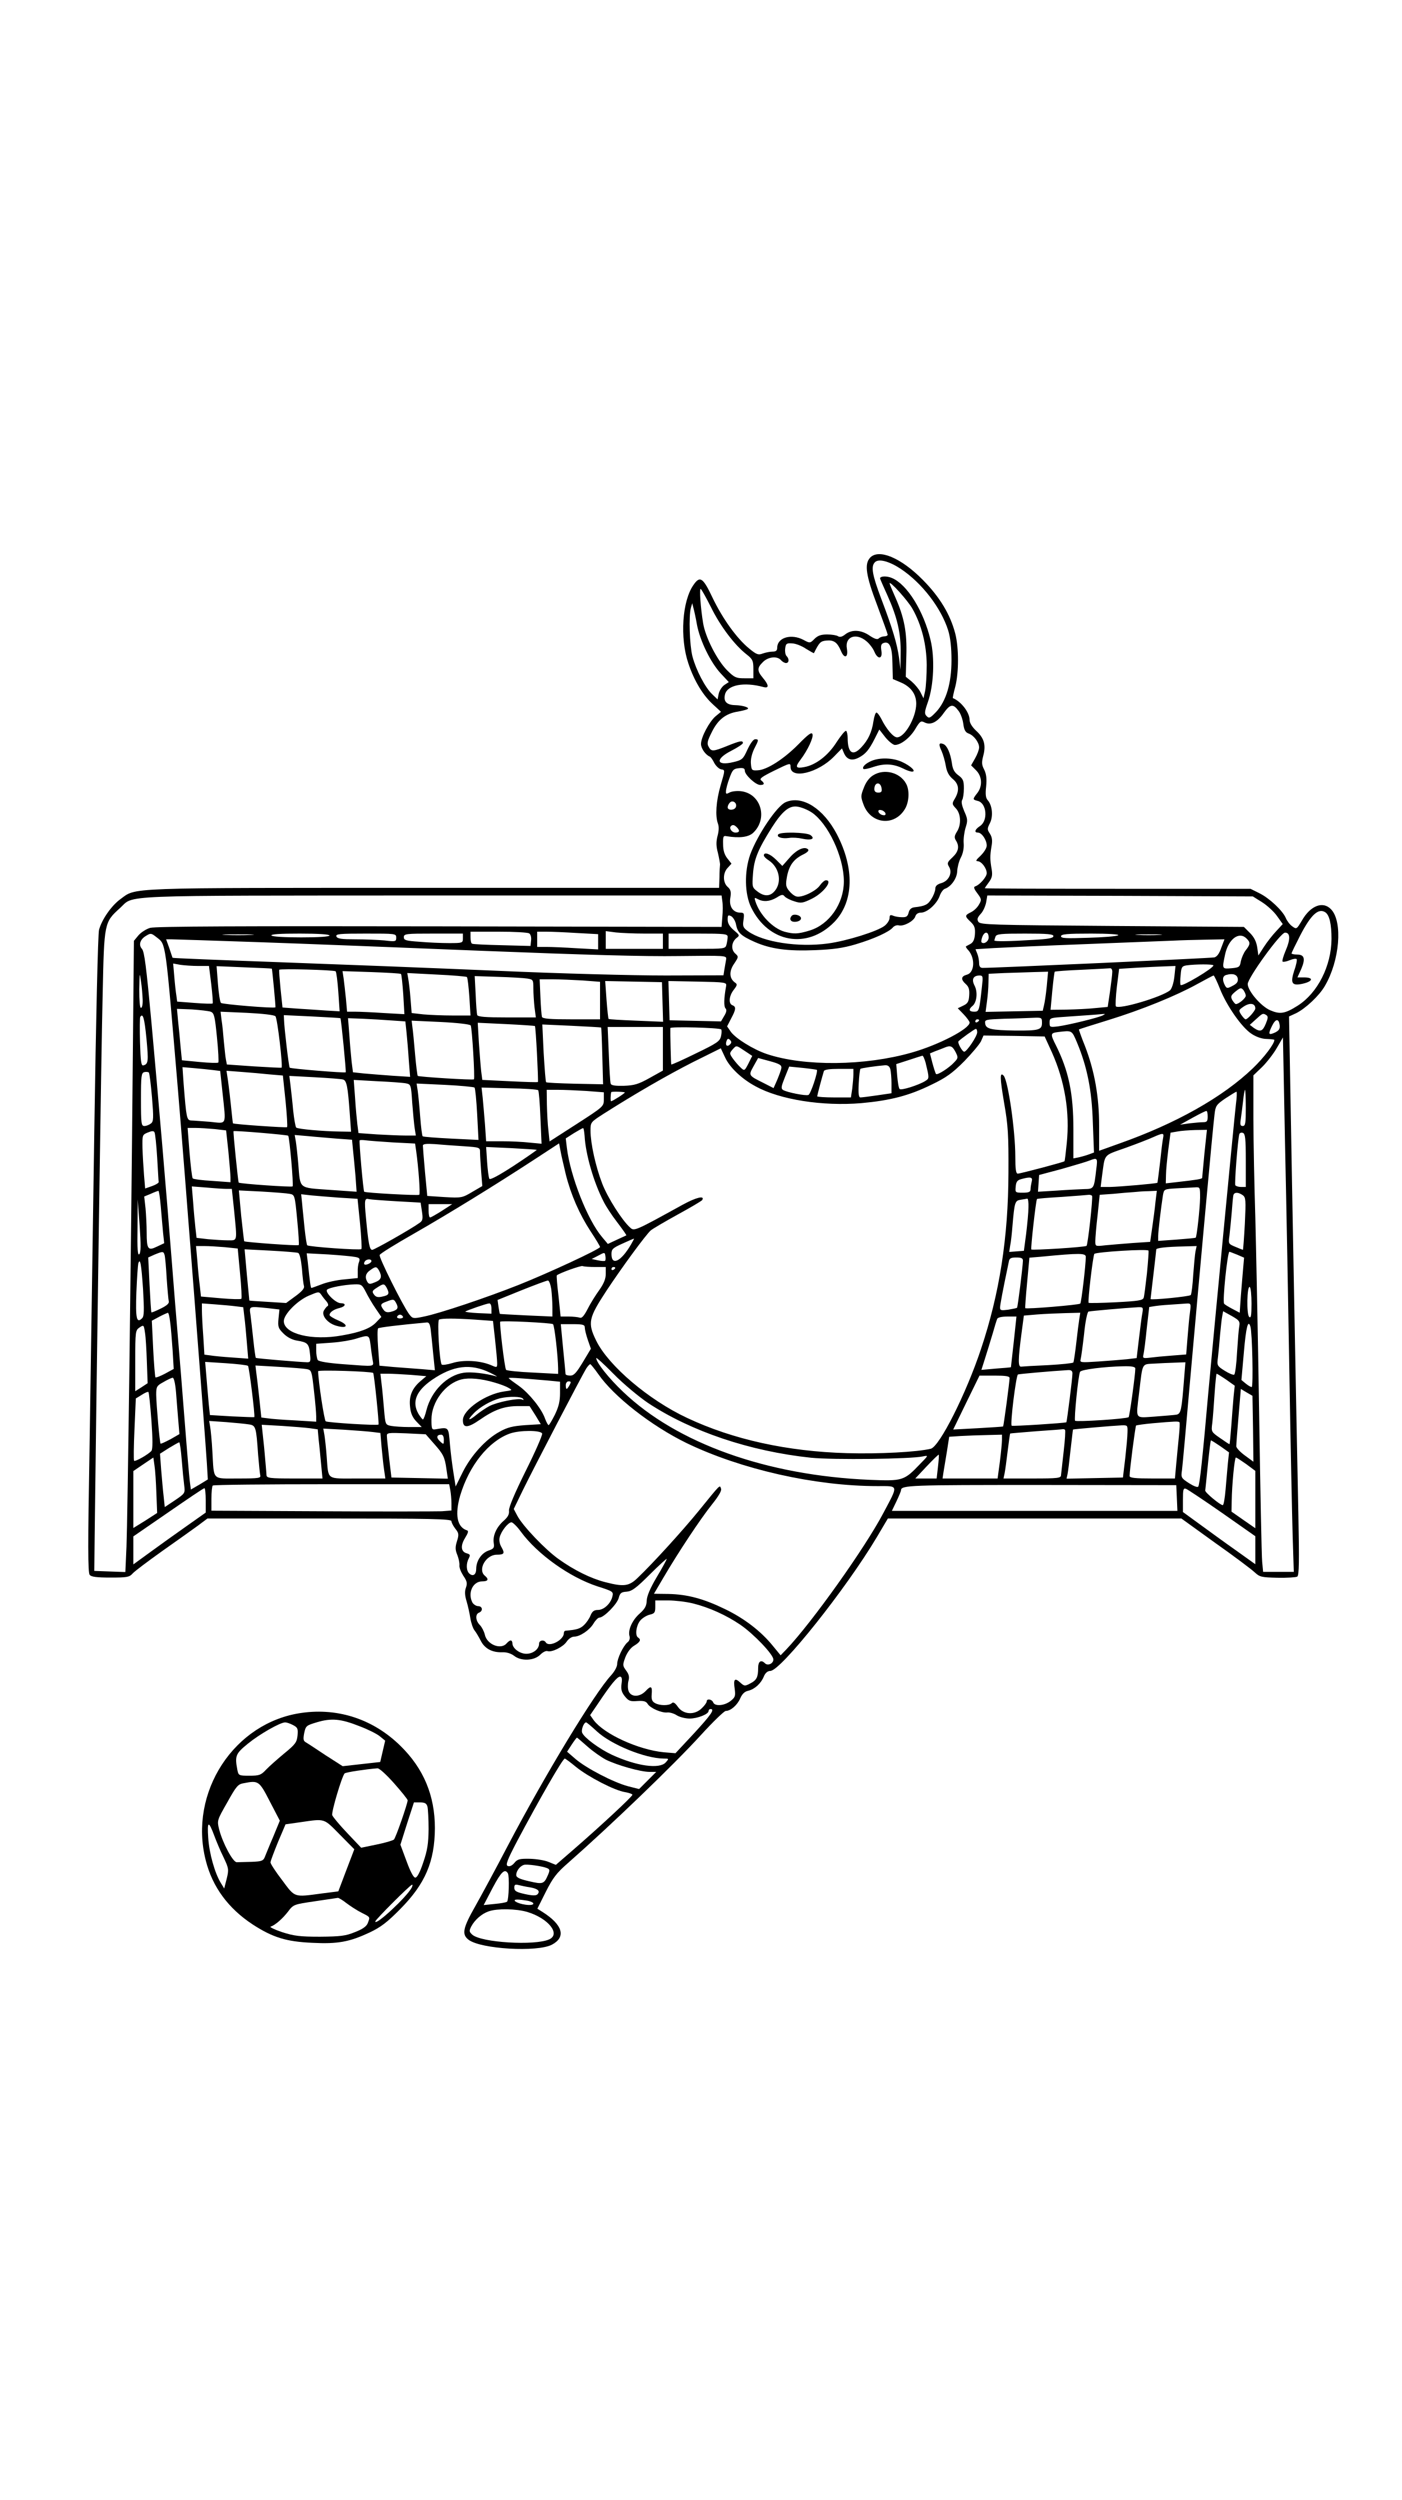 <?xml version="1.0" standalone="no"?>
<!DOCTYPE svg PUBLIC "-//W3C//DTD SVG 20010904//EN"
 "http://www.w3.org/TR/2001/REC-SVG-20010904/DTD/svg10.dtd">
<svg version="1.0" xmlns="http://www.w3.org/2000/svg"
 width="736pt" height="1312pt" viewBox="0 0 736 1312"
 preserveAspectRatio="xMidYMid meet">

<g transform="translate(0,1312) scale(0.1,-0.1)"
fill="#000000" stroke="none">
<path d="M4567 10192 c-30 -33 -21 -94 38 -249 30 -80 55 -150 55 -154 0 -5
-8 -9 -18 -9 -10 0 -23 -5 -29 -11 -7 -7 -21 -3 -48 15 -45 31 -93 33 -127 7
-16 -13 -29 -17 -39 -10 -8 5 -33 9 -57 9 -32 0 -49 -6 -66 -23 -23 -23 -24
-24 -57 -6 -65 35 -139 13 -139 -41 0 -15 -7 -20 -24 -20 -14 0 -37 -5 -52
-10 -23 -9 -32 -6 -71 26 -65 53 -139 156 -192 266 -50 106 -66 117 -99 70
-61 -84 -74 -280 -28 -415 31 -92 77 -168 132 -217 l39 -36 -28 -23 c-33 -28
-77 -110 -77 -146 0 -23 24 -57 46 -66 5 -2 16 -17 24 -34 9 -16 25 -31 36
-33 21 -3 21 -3 -3 -84 -24 -84 -29 -160 -14 -201 6 -15 5 -39 -2 -64 -8 -31
-8 -54 2 -90 6 -26 11 -54 11 -60 -1 -7 -3 -38 -3 -68 l-2 -55 -1501 0 c-1648
0 -1555 3 -1643 -60 -46 -34 -96 -105 -111 -160 -6 -20 -16 -466 -25 -1060 -8
-564 -20 -1314 -25 -1668 -9 -496 -9 -647 1 -658 8 -10 36 -14 109 -14 86 0
99 2 116 21 10 12 80 64 154 117 74 52 158 112 187 133 l52 39 641 0 c534 0
640 -2 640 -14 0 -7 9 -25 20 -39 19 -24 20 -31 9 -66 -10 -32 -9 -46 2 -73 7
-18 12 -42 11 -53 -2 -12 8 -36 20 -55 20 -29 22 -40 14 -63 -7 -19 -6 -40 3
-70 7 -23 16 -63 20 -89 4 -26 14 -55 22 -65 8 -10 23 -35 33 -55 21 -41 60
-62 113 -60 22 1 45 -6 61 -18 37 -30 106 -27 138 5 13 13 30 22 38 19 22 -8
83 22 101 50 10 15 27 26 39 26 31 0 81 34 102 69 10 17 24 31 31 31 23 0 93
71 101 103 7 26 13 31 42 33 27 2 50 19 122 91 48 48 88 84 88 81 0 -4 -23
-47 -52 -95 -35 -59 -52 -100 -53 -124 -1 -28 -9 -43 -37 -68 -39 -34 -63 -88
-53 -119 3 -12 -1 -25 -11 -32 -23 -20 -54 -85 -54 -114 0 -14 -14 -39 -31
-58 -87 -93 -347 -522 -544 -897 -62 -119 -139 -261 -170 -316 -65 -114 -72
-148 -35 -176 64 -49 360 -66 437 -26 76 40 58 104 -49 172 l-27 17 44 88 c37
73 56 99 117 152 226 199 555 515 698 672 63 69 122 126 130 126 26 0 61 31
76 66 10 23 23 36 42 40 34 8 67 38 82 75 8 19 20 29 34 29 54 0 397 430 559
702 l58 98 771 0 770 0 176 -127 c98 -69 191 -139 207 -154 28 -26 36 -28 121
-30 51 -1 98 2 104 6 10 6 11 78 6 329 -9 428 -34 1746 -42 2226 l-7 385 37
17 c49 24 122 92 151 143 78 132 95 337 33 402 -42 45 -108 21 -153 -58 -28
-47 -29 -47 -51 -31 -13 9 -28 29 -34 44 -17 39 -86 104 -139 130 l-46 23
-697 0 c-384 0 -698 1 -698 3 0 2 10 16 21 31 17 23 20 37 15 68 -9 51 -9 71
-1 120 6 32 3 49 -8 67 -15 22 -15 27 0 56 18 36 12 93 -11 119 -11 12 -14 31
-9 73 4 41 1 65 -10 88 -14 26 -14 39 -5 74 15 56 4 93 -38 131 -21 20 -34 41
-34 57 0 39 -45 97 -88 114 -1 1 4 27 13 60 19 75 19 203 0 278 -26 101 -82
193 -170 282 -115 117 -233 166 -278 116z m162 -58 c111 -74 212 -205 249
-324 11 -36 17 -89 17 -155 0 -122 -28 -215 -81 -272 -31 -32 -37 -35 -49 -22
-13 13 -12 22 6 74 31 87 37 232 14 326 -36 152 -123 292 -202 325 -27 12 -63
11 -63 -2 0 -2 18 -44 40 -92 51 -114 70 -197 68 -302 l-1 -85 -7 60 c-10 75
-35 158 -94 313 -47 125 -55 169 -33 191 19 20 74 6 136 -35z m61 -209 c48
-85 74 -188 75 -295 0 -52 -4 -113 -8 -135 l-9 -40 -15 30 c-8 17 -29 42 -46
57 l-32 26 3 109 c4 124 -11 202 -57 306 -17 38 -31 72 -31 75 0 16 95 -89
120 -133z m-1057 7 c48 -98 124 -199 188 -248 30 -24 34 -32 34 -76 l0 -48
-48 0 c-43 0 -52 4 -91 43 -52 53 -113 172 -125 247 -13 78 -20 180 -13 179 4
0 28 -44 55 -97z m-74 -92 c16 -83 71 -197 125 -255 l42 -45 -23 -15 c-13 -9
-26 -29 -30 -46 l-6 -30 -28 27 c-37 35 -85 127 -104 199 -15 60 -20 210 -8
255 l7 24 6 -24 c4 -14 13 -54 19 -90z m889 -85 c16 -13 35 -38 42 -55 18 -43
44 -40 37 4 -4 26 -2 36 11 41 32 12 46 -20 47 -107 l2 -82 40 -17 c55 -23 83
-62 83 -113 -1 -72 -60 -176 -101 -176 -19 0 -56 43 -83 98 -9 17 -20 32 -25
32 -5 0 -12 -21 -16 -47 -8 -56 -28 -98 -63 -135 -45 -49 -72 -31 -72 49 0 17
-4 34 -8 37 -5 3 -27 -24 -50 -59 -44 -70 -109 -120 -169 -131 -46 -9 -50 0
-21 38 38 50 70 118 63 135 -4 12 -22 -1 -73 -53 -77 -78 -166 -135 -214 -137
-31 -2 -33 0 -36 35 -2 22 5 52 17 77 25 48 25 51 5 51 -9 0 -25 -22 -40 -54
-23 -51 -28 -55 -74 -66 -91 -22 -97 16 -10 60 33 17 60 35 60 40 0 15 -15 12
-82 -15 -75 -30 -84 -31 -98 -4 -10 17 -6 31 17 77 32 65 73 97 136 107 23 4
46 10 51 13 14 8 -24 20 -65 21 -45 1 -62 20 -53 56 12 50 99 67 202 39 30 -8
29 10 -3 48 -31 37 -31 53 0 83 27 28 76 33 95 10 7 -8 19 -15 26 -15 17 0 18
22 3 37 -6 6 -9 23 -7 39 3 26 7 29 36 27 18 0 51 -13 73 -28 23 -14 42 -25
42 -23 28 57 35 63 65 66 40 4 58 -10 77 -55 18 -43 39 -34 31 12 -12 63 47
86 102 40z m484 -366 c11 -14 22 -45 25 -68 4 -32 11 -45 28 -51 28 -10 55
-47 55 -73 0 -11 -9 -36 -21 -57 l-21 -37 26 -26 c32 -32 35 -83 6 -120 -25
-32 -25 -34 4 -41 46 -12 54 -104 10 -132 -27 -18 -31 -34 -10 -34 20 0 46
-39 46 -68 0 -13 -14 -35 -32 -53 -23 -21 -28 -29 -16 -29 20 0 48 -37 48 -63
0 -19 -36 -61 -60 -69 -10 -3 -8 -12 11 -37 22 -30 23 -34 8 -59 -8 -15 -27
-33 -42 -40 -33 -16 -33 -21 -1 -51 20 -19 24 -32 22 -64 -2 -28 -9 -43 -23
-51 -11 -6 -22 -12 -24 -13 -2 -2 3 -11 12 -20 38 -43 33 -119 -8 -129 -30 -8
-32 -25 -5 -49 16 -14 20 -29 18 -59 -2 -34 -8 -43 -31 -54 l-29 -14 31 -32
c17 -18 31 -37 31 -43 0 -33 -162 -117 -302 -157 -247 -71 -566 -74 -763 -8
-71 24 -162 81 -188 116 l-20 29 21 41 c26 48 27 62 7 70 -22 8 -18 49 7 81
19 25 20 29 5 39 -29 22 -30 59 -3 98 24 36 24 37 5 54 -23 21 -19 61 9 82 16
12 14 15 -16 40 -22 19 -32 36 -32 55 0 24 2 26 19 18 10 -6 22 -26 25 -44 8
-42 26 -59 98 -91 84 -37 173 -49 317 -43 96 4 147 11 214 31 94 28 176 65
195 89 7 8 21 13 31 10 25 -6 78 22 86 47 4 13 15 20 30 20 32 0 81 44 97 85
6 19 19 37 28 40 33 11 64 55 65 93 1 20 9 52 19 71 11 20 17 49 15 75 -2 22
3 59 10 82 12 37 11 46 -7 86 -12 29 -17 50 -11 59 5 8 9 35 9 61 0 41 -4 50
-29 69 -21 15 -30 32 -34 64 -8 53 -25 92 -45 100 -23 9 -26 -1 -9 -37 8 -18
18 -53 22 -77 5 -31 16 -52 36 -69 33 -27 37 -60 12 -103 -16 -27 -16 -29 5
-52 27 -28 29 -87 5 -123 -13 -21 -14 -30 -5 -45 20 -31 14 -59 -18 -89 -27
-25 -29 -31 -18 -49 19 -31 0 -74 -40 -86 -22 -6 -32 -15 -32 -30 0 -11 -9
-35 -20 -52 -18 -31 -34 -39 -90 -45 -16 -2 -26 -11 -30 -28 -5 -20 -12 -25
-36 -24 -16 0 -37 4 -46 8 -14 6 -18 3 -18 -12 0 -11 -12 -30 -26 -41 -37 -29
-200 -80 -298 -93 -157 -21 -339 7 -419 64 -26 19 -29 26 -24 59 5 35 3 39
-17 39 -38 0 -60 33 -52 78 5 31 2 43 -14 57 -26 23 -26 73 0 100 l20 22 -22
28 c-15 19 -22 42 -22 74 -1 41 1 46 19 42 67 -11 114 -5 139 18 78 74 42 204
-62 218 -21 3 -49 0 -61 -6 -18 -10 -21 -9 -20 6 0 10 8 41 18 68 16 44 21 50
49 53 24 3 32 -1 32 -13 0 -22 57 -75 81 -75 23 0 24 9 5 24 -11 9 3 19 70 52
82 40 84 41 84 19 0 -67 145 -32 229 55 l41 42 11 -26 c15 -33 41 -41 76 -23
37 19 55 41 85 100 l24 48 32 -41 c18 -22 41 -40 50 -40 31 0 80 38 107 84 24
40 29 44 47 35 32 -17 67 -1 101 47 35 49 50 52 79 13z m-1169 -505 c-7 -18
-43 -19 -43 -1 0 7 5 18 12 25 15 15 39 -3 31 -24z m5 -106 c17 -17 15 -28 -7
-28 -19 0 -35 23 -24 34 9 9 18 7 31 -6z m-76 -388 c3 -17 3 -54 0 -83 l-4
-52 -1482 3 c-1023 2 -1492 0 -1518 -8 -20 -6 -47 -23 -61 -39 l-24 -29 -6
-639 c-9 -1014 -27 -2396 -33 -2541 l-6 -133 -82 3 -81 3 2 185 c10 836 35
2578 42 2845 8 373 8 374 91 449 78 70 -51 65 1631 66 l1527 0 4 -30z m2833
-5 c27 -17 63 -50 79 -73 l30 -42 -35 -38 c-19 -20 -48 -57 -64 -82 l-29 -45
-6 43 c-5 30 -16 53 -38 75 l-32 32 -692 5 c-637 5 -692 6 -702 22 -8 13 -5
22 12 41 13 13 25 41 29 61 l6 36 697 -2 697 -3 48 -30z m332 -53 c22 -14 33
-62 33 -140 -1 -141 -72 -283 -177 -350 -68 -43 -93 -47 -146 -24 -49 22 -116
101 -117 137 0 32 172 270 196 270 28 0 29 -35 3 -95 -12 -28 -19 -53 -16 -57
4 -3 20 0 37 7 17 7 33 10 37 6 3 -3 -2 -31 -13 -61 -21 -65 -12 -80 41 -69
57 12 64 34 11 34 l-35 0 20 44 c23 54 17 76 -22 76 -16 0 -29 3 -29 6 0 3 21
46 46 95 56 108 95 144 131 121z m-4179 -111 c8 -5 12 -21 10 -37 l-3 -29
-150 4 c-82 2 -153 5 -157 8 -5 2 -8 17 -8 34 l0 29 148 0 c81 0 153 -4 160
-9z m250 2 l112 -6 0 -40 0 -40 -112 6 c-62 4 -134 7 -160 7 l-48 0 0 40 0 40
48 0 c26 0 98 -3 160 -7z m355 -3 l97 0 0 -40 0 -40 -150 0 -150 0 0 46 0 47
53 -7 c28 -3 96 -6 150 -6z m1807 -21 c0 -20 -25 -37 -37 -25 -3 3 -1 17 5 32
13 28 32 24 32 -7z m-4367 1 c49 -39 44 -6 112 -810 28 -331 143 -1819 151
-1950 l5 -85 -44 -27 -45 -26 -6 46 c-3 26 -15 164 -26 307 -11 143 -27 339
-35 435 -8 96 -22 263 -30 370 -30 388 -77 933 -110 1294 -27 292 -37 372 -50
386 -19 21 -9 51 23 69 23 14 26 14 55 -9z m495 13 c-38 -2 -98 -2 -135 0 -38
2 -7 3 67 3 74 0 105 -1 68 -3z m412 -3 c0 -6 -56 -10 -149 -10 -89 0 -152 4
-156 10 -4 7 48 10 149 10 97 0 156 -4 156 -10z m350 -11 c0 -21 -3 -22 -61
-15 -34 3 -104 6 -154 6 -73 0 -94 3 -99 15 -5 13 16 15 154 15 157 0 160 0
160 -21z m350 -4 c0 -24 -2 -25 -72 -25 -40 0 -110 3 -155 7 -72 5 -83 8 -83
24 0 18 11 19 155 19 l155 0 0 -25z m1390 8 c0 -10 -3 -28 -6 -40 -6 -23 -9
-23 -155 -23 l-149 0 0 40 0 40 155 0 c141 0 155 -2 155 -17z m1710 4 c0 -11
-27 -16 -107 -20 -122 -8 -203 -9 -203 -3 0 2 3 11 6 20 5 14 28 16 155 16
118 0 149 -3 149 -13z m340 4 c-8 -5 -79 -11 -157 -13 -117 -4 -143 -3 -143 8
0 11 31 14 158 14 91 0 151 -4 142 -9z m218 2 c-32 -2 -84 -2 -115 0 -32 2 -6
3 57 3 63 0 89 -1 58 -3z m456 -19 c21 -20 20 -31 -4 -61 -11 -14 -22 -40 -26
-58 -5 -31 -9 -33 -50 -37 -49 -4 -49 -4 -33 71 17 82 74 125 113 85z m-5187
-19 c235 -8 770 -29 1188 -46 507 -20 845 -30 1015 -27 250 3 255 3 252 -17
-2 -11 -6 -34 -9 -52 l-5 -32 -302 -1 c-172 0 -553 10 -891 25 -324 14 -839
34 -1144 45 -305 11 -555 21 -555 23 -1 1 -8 23 -17 50 l-17 47 28 0 c16 0
221 -7 457 -15z m5054 -30 c-10 -30 -23 -47 -36 -50 -17 -4 -1166 -56 -1217
-55 -12 0 -18 8 -18 24 0 14 -4 36 -9 49 l-10 25 97 6 c53 3 273 13 487 21
215 8 419 17 455 18 36 2 111 4 166 5 l102 2 -17 -45z m-5370 -95 l56 0 12
-96 c6 -53 10 -99 7 -101 -2 -2 -45 -1 -95 3 l-91 7 -4 31 c-3 17 -8 62 -11
100 l-6 69 38 -7 c21 -3 63 -6 94 -6z m5329 3 c0 -15 -165 -113 -172 -103 -3
3 -3 26 0 52 3 42 7 47 30 51 49 7 142 7 142 0z m-4943 -17 c2 -2 21 -201 19
-203 -6 -7 -279 16 -286 23 -5 5 -12 50 -16 101 l-7 92 144 -6 c79 -3 145 -6
146 -7z m4738 -43 c-4 -34 -14 -63 -23 -71 -46 -36 -266 -101 -284 -84 -3 4
-1 50 5 102 l12 95 95 6 c52 3 119 6 148 7 l53 2 -6 -57z m-4403 29 c4 -4 10
-53 14 -108 l7 -102 -69 4 c-38 3 -105 7 -150 10 l-81 6 -10 96 c-5 53 -9 99
-7 102 3 7 288 -1 296 -8z m4077 -4 c0 -13 -6 -59 -12 -103 l-12 -80 -65 -6
c-36 -4 -103 -7 -150 -8 l-85 -1 9 98 c5 53 11 99 13 102 2 2 65 7 141 10 75
4 143 7 150 8 6 1 12 -8 11 -20z m-5090 -145 c1 -24 -3 -43 -9 -43 -6 0 -9 38
-9 98 2 89 2 92 9 42 5 -30 8 -74 9 -97z m1356 135 c3 -3 8 -52 12 -108 l6
-103 -108 6 c-59 4 -127 7 -150 7 l-43 0 -6 68 c-4 37 -9 85 -12 106 l-6 39
151 -5 c83 -3 154 -7 156 -10z m3390 -65 c-4 -42 -11 -88 -15 -102 l-6 -26
-150 -3 -150 -3 7 53 c4 29 8 74 8 100 l1 47 83 4 c45 1 115 4 155 5 l74 2 -7
-77z m-3044 49 c4 -4 9 -51 13 -104 l6 -98 -93 0 c-52 0 -121 3 -155 6 l-61 7
-6 76 c-3 42 -9 89 -12 105 l-5 29 153 -8 c85 -4 157 -10 160 -13z m4047 -9
c2 -16 -5 -26 -27 -37 -28 -15 -31 -15 -41 3 -15 29 -12 49 8 54 34 10 57 2
60 -20z m-3730 1 c31 -5 32 -7 32 -52 0 -26 3 -71 6 -99 l7 -53 -152 0 c-113
0 -153 3 -156 13 -2 6 -6 55 -8 108 l-5 96 121 -4 c67 -2 137 -6 155 -9z
m2387 -41 c-14 -129 -15 -133 -41 -133 -27 0 -31 12 -9 30 23 19 29 73 11 107
-17 33 -7 53 27 53 17 0 18 -6 12 -57z m1249 -12 c35 -89 115 -204 166 -237
24 -16 55 -27 79 -27 23 -1 41 -3 41 -5 0 -21 -53 -91 -112 -148 -158 -152
-404 -291 -705 -397 l-103 -37 0 131 c0 154 -24 288 -74 418 -19 47 -33 87
-32 88 1 1 69 23 151 48 179 55 360 129 470 190 44 24 83 45 86 45 3 0 18 -31
33 -69z m-3346 43 l92 -7 0 -98 0 -99 -150 0 c-112 0 -152 3 -155 13 -2 6 -6
54 -8 105 l-4 92 67 0 c37 0 108 -3 158 -6z m420 -113 l3 -104 -142 6 c-78 3
-143 7 -144 9 -2 2 -7 47 -11 101 l-7 98 149 -3 149 -3 3 -104z m334 84 c-12
-65 -13 -108 -3 -118 7 -7 5 -19 -7 -39 l-17 -29 -135 3 -135 3 -3 103 -3 103
153 -3 c147 -3 153 -4 150 -23z m2728 -51 c0 -13 -37 -44 -52 -44 -4 0 -12 10
-19 21 -10 19 -7 25 17 45 26 21 30 21 42 7 6 -9 12 -22 12 -29z m50 -67 c0
-12 -40 -57 -51 -57 -4 0 -14 11 -23 24 -15 24 -14 25 16 45 32 20 58 14 58
-12z m-5484 -17 c18 -7 22 -22 33 -135 7 -69 10 -129 7 -132 -3 -3 -47 -2 -98
3 l-93 9 -7 70 c-3 39 -9 99 -13 135 l-6 65 78 -3 c43 -3 87 -8 99 -12z m340
-24 c10 -10 40 -265 32 -270 -2 -1 -67 2 -145 7 l-142 10 -5 26 c-3 14 -7 58
-11 96 -3 39 -8 89 -12 112 l-5 43 138 -6 c82 -4 144 -11 150 -18z m4344 5
c-19 -11 -177 -50 -235 -58 -43 -5 -45 -5 -45 20 0 25 2 25 93 31 84 6 148 10
187 14 13 1 13 0 0 -7z m858 1 c10 -7 9 -16 -3 -45 -17 -41 -29 -45 -63 -22
l-21 16 32 29 c36 33 37 33 55 22z m-5879 -124 c11 -119 10 -133 -17 -140 -11
-2 -14 24 -17 122 -2 68 -1 128 1 132 14 23 22 -3 33 -114z m1018 108 c4 -3
31 -281 28 -284 -4 -5 -289 19 -294 24 -5 5 -29 210 -30 253 l-1 23 148 -7
c81 -4 148 -8 149 -9z m269 -12 l72 -5 6 -57 c3 -31 9 -97 12 -146 l7 -88 -94
6 c-52 4 -119 9 -150 12 l-56 6 -7 54 c-3 30 -9 94 -12 142 l-7 88 79 -3 c44
-2 111 -6 150 -9z m3414 -13 c0 -36 -16 -41 -140 -40 -125 2 -154 8 -158 36
-3 22 0 22 100 26 57 1 124 4 151 5 46 2 47 1 47 -27z m-330 15 c0 -3 -4 -8
-10 -11 -5 -3 -10 -1 -10 4 0 6 5 11 10 11 6 0 10 -2 10 -4z m1578 -27 c2 -19
-4 -28 -24 -38 -35 -16 -38 -10 -17 33 19 40 36 42 41 5z m-4247 -1 c7 -11 23
-277 17 -283 -5 -5 -289 13 -295 18 -2 3 -9 54 -14 114 -5 59 -11 123 -14 142
l-4 34 152 -7 c86 -4 154 -12 158 -18z m337 -3 c5 -4 19 -289 16 -294 -2 -2
-68 0 -148 4 l-144 7 -6 46 c-3 26 -8 94 -12 150 l-6 104 148 -7 c82 -4 151
-9 152 -10z m348 -8 c1 -1 4 -69 6 -150 l4 -148 -147 3 c-81 2 -150 5 -152 8
-3 3 -8 72 -13 154 l-7 149 154 -7 c84 -4 154 -8 155 -9z m324 -112 l0 -114
-70 -39 c-59 -33 -81 -39 -135 -41 -46 -1 -66 2 -69 11 -3 7 -7 77 -10 156
l-6 142 145 0 145 0 0 -115z m306 102 c3 -3 3 -19 -1 -36 -6 -26 -20 -36 -132
-90 -69 -34 -127 -60 -129 -58 -2 2 -6 167 -5 191 1 9 258 2 267 -7z m1344
-15 c0 -21 -55 -102 -68 -102 -11 0 -37 48 -30 55 15 15 84 64 91 65 4 0 7 -8
7 -18z m524 -54 c53 -127 78 -250 83 -420 l6 -157 -24 -9 c-13 -5 -37 -12 -54
-16 l-30 -6 0 152 c0 190 -25 307 -91 440 -31 61 -30 66 9 71 76 9 73 11 101
-55z m-132 -51 c68 -152 95 -315 78 -478 -5 -50 -10 -93 -12 -94 -5 -5 -232
-65 -245 -65 -10 0 -13 25 -13 89 0 138 -38 399 -61 425 -21 23 -20 -12 2
-141 21 -120 24 -169 23 -368 -1 -341 -47 -635 -144 -925 -78 -235 -218 -513
-264 -524 -72 -17 -270 -28 -440 -23 -312 9 -597 71 -839 185 -201 94 -412
273 -477 405 -46 94 -41 118 54 263 85 128 204 290 232 316 11 9 74 46 141 83
68 37 125 71 129 76 16 26 -31 15 -102 -24 -252 -139 -255 -140 -276 -120 -42
37 -119 158 -147 232 -34 88 -61 210 -61 276 0 45 0 45 70 90 165 105 335 203
469 271 l145 72 22 -47 c24 -53 88 -114 161 -153 127 -70 352 -105 554 -88
153 14 251 39 369 97 77 37 109 60 171 122 41 42 81 90 89 106 l13 30 161 -2
160 -3 38 -83z m-1690 41 c-15 -15 -26 -4 -18 18 5 13 9 15 18 6 9 -9 9 -15 0
-24z m2937 -1738 c6 -360 14 -739 17 -842 l6 -188 -80 0 -81 0 -5 53 c-3 28
-10 381 -16 782 -6 402 -16 863 -20 1025 -5 162 -10 396 -10 520 l0 226 46 44
c25 25 60 70 77 100 l32 55 11 -560 c7 -308 17 -855 23 -1215z m-2859 1704
l39 -26 -20 -40 c-20 -39 -21 -40 -41 -21 -11 10 -29 31 -40 46 -19 27 -19 29
-3 48 22 24 18 24 65 -7z m1106 -5 c15 -30 15 -32 -8 -56 -27 -29 -87 -67 -94
-60 -3 3 -11 28 -19 57 l-13 51 26 11 c15 5 36 14 47 18 34 15 44 11 61 -21z
m-157 -56 c20 -83 20 -83 -2 -97 -36 -22 -126 -50 -134 -42 -5 4 -10 35 -13
69 l-5 62 65 21 c36 12 68 22 72 23 4 1 11 -16 17 -36z m-757 -29 c-2 -11 -12
-38 -22 -62 l-19 -43 -53 27 c-80 40 -79 39 -52 88 l24 43 63 -17 c51 -14 61
-21 59 -36z m572 -6 c3 -13 6 -46 6 -74 l0 -52 -75 -11 c-42 -6 -81 -11 -88
-11 -9 0 -12 19 -9 73 2 39 6 74 9 77 4 4 81 15 129 19 15 1 24 -6 28 -21z
m-3558 -4 l40 -5 12 -113 c19 -178 25 -163 -65 -154 -43 3 -88 7 -99 7 -24 1
-26 14 -40 193 l-6 87 58 -5 c33 -3 77 -7 100 -10z m3172 1 c8 -7 -32 -127
-44 -132 -15 -6 -113 14 -133 26 -12 8 -10 18 9 66 l23 57 71 -7 c39 -4 72 -9
74 -10z m192 -24 c0 -15 -3 -49 -6 -75 l-7 -46 -88 0 c-49 0 -89 3 -89 6 0 5
26 103 35 132 3 8 28 12 80 12 l75 0 0 -29z m-3682 -121 c9 -110 8 -127 -6
-137 -9 -7 -24 -13 -34 -13 -16 0 -18 12 -18 139 0 125 2 140 18 144 9 2 20 1
23 -2 4 -3 11 -62 17 -131z m617 121 l70 -6 14 -133 c7 -73 11 -135 8 -138 -4
-4 -278 15 -284 20 -1 0 -6 48 -12 106 -6 58 -14 120 -17 137 l-5 33 78 -6
c43 -3 110 -9 148 -13z m386 -27 c19 -5 25 -38 35 -176 l7 -98 -59 1 c-88 1
-222 13 -229 21 -4 4 -11 44 -16 90 -4 46 -11 105 -14 132 l-6 49 133 -7 c73
-4 140 -9 149 -12z m330 -20 c26 -5 27 -8 33 -102 4 -53 10 -114 13 -134 l6
-38 -54 0 c-30 0 -97 3 -150 6 l-97 7 -6 46 c-3 25 -9 88 -12 139 l-7 94 124
-7 c68 -3 136 -8 150 -11z m360 -22 c4 -4 10 -67 14 -141 l7 -134 -143 7 c-79
4 -146 9 -150 12 -3 2 -9 47 -13 101 -4 54 -10 116 -13 137 l-6 39 149 -7 c82
-4 152 -11 155 -14z m334 -14 c4 -3 9 -68 12 -144 l6 -137 -63 6 c-35 4 -100
7 -146 7 l-82 0 -6 88 c-4 48 -9 111 -12 140 l-6 54 145 -4 c80 -1 148 -6 152
-10z m253 -4 l92 -7 0 -37 c0 -37 -1 -38 -142 -129 l-143 -92 -6 58 c-4 32 -7
93 -8 136 l-1 77 58 0 c33 0 100 -3 150 -6z m3462 -89 c0 -80 -2 -95 -16 -95
-13 0 -15 8 -10 38 3 20 8 63 12 95 3 31 8 57 10 57 2 0 4 -43 4 -95z m-3260
81 c0 -5 -65 -46 -72 -46 -4 0 -3 36 1 48 2 4 71 2 71 -2z m3208 -63 c-9 -77
-120 -1240 -143 -1493 -32 -364 -47 -505 -55 -513 -4 -5 -26 4 -49 19 -40 26
-42 29 -36 68 3 23 21 221 40 441 48 542 123 1369 131 1427 5 44 10 51 57 83
29 19 55 35 58 35 3 0 2 -30 -3 -67z m-148 -63 c0 -25 -4 -30 -24 -30 -13 0
-45 -3 -72 -6 l-49 -7 65 36 c36 20 68 36 73 36 4 1 7 -12 7 -29z m-5213 -66
l60 -7 12 -111 c6 -62 11 -123 11 -137 l0 -24 -96 7 c-53 3 -99 9 -102 13 -4
4 -11 65 -17 136 l-10 129 41 0 c23 0 68 -3 101 -6z m1942 -36 c5 -96 48 -245
100 -345 11 -23 43 -72 71 -108 28 -37 50 -68 48 -69 -2 -1 -24 -11 -50 -23
l-47 -22 -31 37 c-76 90 -166 319 -184 467 l-6 50 42 27 c24 14 45 27 49 27 3
1 6 -18 8 -41z m-2244 -113 c4 -66 7 -124 8 -129 1 -4 -14 -14 -34 -21 l-37
-13 -6 71 c-3 40 -7 103 -8 142 -1 68 -1 69 28 81 22 9 31 9 35 1 4 -7 10 -66
14 -132z m688 114 c7 -8 29 -260 23 -266 -5 -5 -277 14 -283 20 -3 4 -30 267
-27 270 5 4 283 -19 287 -24z m4810 -91 c-6 -68 -12 -126 -12 -130 -1 -6 -24
-10 -138 -23 l-53 -6 1 43 c0 24 6 84 12 133 l12 90 35 6 c19 4 62 7 95 8 l61
1 -13 -122z m217 -39 l0 -139 -24 0 c-14 0 -27 4 -31 9 -5 9 13 241 21 268 2
7 10 10 19 7 12 -5 15 -29 15 -145z m-434 119 c-3 -13 -10 -70 -16 -128 -7
-58 -13 -106 -14 -108 -5 -4 -199 -21 -250 -22 l-48 0 6 48 c18 131 4 114 124
157 59 21 125 47 147 57 52 23 56 22 51 -4z m-4340 -4 l82 -6 5 -52 c3 -28 9
-89 13 -136 l6 -85 -142 10 c-165 12 -153 2 -164 135 -4 47 -10 100 -13 119
l-6 34 69 -6 c38 -4 106 -9 150 -13z m296 -20 l117 -6 6 -41 c12 -86 22 -222
16 -228 -5 -5 -282 10 -289 16 -5 4 -28 266 -24 270 3 2 16 2 31 0 14 -2 79
-7 143 -11z m371 -20 c87 -6 87 -6 87 -33 0 -16 3 -61 6 -102 l6 -74 -53 -31
c-52 -31 -57 -32 -145 -27 l-91 6 -12 126 c-6 69 -11 131 -11 138 0 9 18 11
63 8 34 -3 101 -8 150 -11z m537 -147 c27 -108 72 -210 130 -299 28 -42 50
-79 50 -83 0 -11 -274 -138 -425 -198 -171 -68 -419 -151 -499 -167 -57 -12
-60 -11 -77 11 -33 43 -161 300 -156 312 2 7 83 57 178 111 185 106 421 251
634 390 l130 85 8 -42 c4 -23 17 -77 27 -120z m-152 128 c1 -1 -53 -39 -120
-83 -80 -52 -125 -76 -129 -69 -4 7 -9 47 -12 90 l-5 77 131 -6 c73 -4 133 -8
135 -9z m2937 -102 c-12 -104 -12 -103 -64 -104 -25 -1 -90 -4 -144 -8 l-98
-6 3 44 3 44 120 32 c66 19 131 38 145 44 41 16 43 14 35 -46z m-339 -65 c-3
-13 -6 -31 -6 -40 0 -14 -9 -18 -41 -18 -39 0 -40 1 -37 32 2 25 9 34 28 39
50 14 63 11 56 -13z m-4226 -38 l27 0 12 -113 c16 -167 19 -157 -33 -157 -23
0 -70 3 -104 6 l-60 7 -6 51 c-3 28 -9 89 -12 135 l-7 84 78 -6 c43 -4 90 -7
105 -7z m5110 -47 c-1 -56 -17 -203 -23 -209 -2 -2 -47 -6 -100 -10 l-97 -7 0
26 c0 25 15 148 25 214 6 32 6 32 73 36 37 2 79 4 95 5 27 2 27 1 27 -55z
m-5456 -45 c4 -46 9 -108 12 -138 l6 -55 -38 -18 c-47 -23 -54 -14 -54 74 0
36 -3 94 -6 127 l-7 62 34 14 c19 9 37 15 40 16 4 0 9 -37 13 -82z m677 66
c26 -5 27 -7 39 -135 7 -71 11 -132 8 -134 -4 -5 -280 15 -286 20 -1 1 -8 62
-16 135 l-12 132 120 -6 c67 -4 133 -9 147 -12z m4545 -41 c-3 -32 -11 -92
-17 -134 l-11 -77 -91 -6 c-51 -4 -116 -9 -144 -12 -53 -6 -53 -6 -53 22 0 16
5 77 12 136 l11 107 71 5 c39 4 87 8 106 9 19 2 55 5 79 5 l44 2 -7 -57z m458
34 c16 -12 17 -25 11 -150 -4 -75 -9 -137 -10 -137 -1 0 -19 7 -40 16 -36 15
-37 16 -31 57 3 23 8 78 12 122 3 44 7 86 9 93 6 16 26 15 49 -1z m-4743 -13
l96 -6 13 -129 c7 -72 10 -132 7 -135 -7 -7 -276 12 -284 20 -3 2 -9 42 -14
88 -4 46 -11 105 -13 132 l-5 48 52 -6 c29 -3 95 -8 148 -12z m3952 9 c5 -9
-22 -256 -29 -262 -7 -7 -284 -24 -290 -19 -4 5 24 259 30 265 1 2 61 7 132
11 71 5 134 10 141 11 6 0 14 -2 16 -6z m-3651 -28 l126 -7 7 -46 c6 -39 4
-49 -12 -60 -42 -31 -238 -142 -249 -142 -14 0 -20 32 -33 170 -9 93 -7 103
17 96 10 -2 74 -7 144 -11z m3317 -32 c0 -27 -6 -88 -12 -138 l-12 -90 -39 -3
-38 -3 5 33 c4 18 9 65 12 103 11 127 13 133 43 138 15 2 30 5 35 6 4 0 7 -20
6 -46z m-4668 -246 c-8 -8 -11 27 -9 139 l1 149 10 -138 c7 -101 7 -141 -2
-150z m1589 228 c-30 -19 -58 -35 -62 -35 -5 0 -8 16 -8 35 l0 35 62 0 62 0
-54 -35z m993 -176 c-53 -91 -103 -115 -103 -51 0 26 7 32 58 55 31 14 58 26
60 26 2 1 -5 -13 -15 -30z m-2132 -15 l67 -7 12 -129 c7 -71 10 -131 7 -135
-4 -3 -53 -2 -109 3 l-103 9 -6 55 c-4 30 -10 90 -13 133 l-7 77 43 0 c24 0
73 -3 109 -6z m5095 -21 c-3 -16 -8 -71 -12 -124 -3 -53 -9 -101 -13 -106 -5
-8 -211 -28 -211 -21 0 2 7 59 15 128 8 69 15 128 15 132 0 8 51 14 143 16
l69 2 -6 -27z m-255 -117 c-7 -61 -14 -118 -17 -127 -4 -14 -28 -18 -145 -24
-77 -4 -142 -5 -144 -3 -6 6 23 249 30 257 11 10 280 27 284 17 2 -4 -2 -58
-8 -120z m-4456 108 c8 -3 15 -33 20 -82 3 -42 8 -84 11 -93 3 -11 -12 -28
-45 -52 l-49 -36 -96 6 c-53 3 -96 6 -97 7 0 1 -6 61 -13 135 l-12 134 134 -7
c73 -4 139 -9 147 -12z m-701 -11 c3 -10 8 -65 11 -123 4 -58 9 -112 11 -120
3 -11 -11 -23 -42 -38 -26 -13 -48 -22 -49 -20 -2 2 -6 67 -10 146 l-7 142 33
15 c44 18 47 18 53 -2z m2313 -30 c-3 -3 -20 -2 -38 2 l-33 7 35 18 c33 18 34
18 37 -2 2 -11 1 -22 -1 -25z m3317 32 l37 -16 -5 -57 c-3 -31 -8 -96 -12
-144 l-6 -88 -38 20 c-21 11 -41 23 -44 28 -9 14 18 272 28 272 2 0 20 -7 40
-15z m-4631 -12 c24 -4 28 -8 22 -26 -5 -12 -8 -36 -7 -53 l0 -32 -70 -7 c-39
-3 -93 -15 -120 -26 -27 -10 -51 -19 -53 -19 -4 0 -8 27 -19 134 l-6 48 113
-6 c61 -4 125 -10 140 -13z m3837 0 c0 -41 -23 -239 -29 -245 -6 -7 -283 -30
-289 -24 -1 2 3 62 10 134 l12 131 61 5 c206 20 235 19 235 -1z m-330 -20 c-1
-33 -27 -244 -31 -247 -2 -2 -23 -6 -46 -10 -37 -5 -43 -4 -43 11 0 14 13 84
46 241 3 18 11 22 39 22 27 0 35 -4 35 -17z m-3420 -2 c0 -10 -30 -24 -37 -17
-3 3 -2 9 2 15 8 13 35 15 35 2z m-1199 -148 c6 -112 6 -141 -5 -152 -29 -29
-35 -2 -30 137 3 75 8 143 10 151 10 31 16 -4 25 -136z m2375 117 l54 0 0 -36
c0 -26 -10 -51 -34 -85 -19 -26 -47 -71 -61 -99 -19 -37 -31 -50 -41 -46 -9 3
-35 6 -58 6 l-43 0 -11 107 c-7 58 -11 107 -9 109 13 12 125 52 135 49 8 -3
38 -5 68 -5z m-1136 -19 c17 -32 12 -48 -21 -61 -26 -11 -32 -11 -40 1 -15 24
-10 46 14 62 29 21 34 21 47 -2z m1240 15 c0 -3 -4 -8 -10 -11 -5 -3 -10 -1
-10 4 0 6 5 11 10 11 6 0 10 -2 10 -4z m-336 -112 c3 -26 6 -69 6 -95 l0 -49
-137 6 c-76 4 -138 7 -139 8 -1 1 -4 17 -7 37 l-5 36 126 51 c70 28 132 51
138 51 6 1 14 -20 18 -45z m-973 -16 c12 -24 35 -63 51 -86 l30 -44 -28 -29
c-29 -31 -84 -52 -178 -68 -159 -29 -306 8 -306 75 0 36 71 108 132 134 50 21
52 22 65 4 7 -11 20 -27 28 -36 8 -10 10 -20 5 -23 -6 -3 -14 -14 -20 -24 -14
-26 21 -68 68 -80 57 -16 64 5 9 28 -26 11 -47 24 -47 29 0 14 22 30 53 37 32
8 36 25 6 25 -27 0 -85 58 -72 71 11 11 88 26 145 28 35 1 39 -2 59 -41z m109
23 c16 -31 12 -39 -22 -46 -24 -6 -35 -3 -45 11 -11 15 -9 20 15 35 35 23 39
23 52 0z m4540 -83 c0 -63 -3 -78 -12 -70 -15 12 -12 166 3 157 5 -4 9 -42 9
-87z m-4490 2 c14 -26 7 -36 -27 -45 -20 -5 -31 -2 -40 11 -18 25 -16 31 15
42 38 15 40 14 52 -8z m-844 -16 l41 -5 6 -52 c4 -29 9 -89 13 -135 l7 -83
-84 6 c-46 3 -98 8 -115 11 l-31 4 -6 98 c-4 53 -7 114 -7 134 l0 37 68 -5
c37 -3 86 -7 108 -10z m1344 -11 l0 -28 -71 3 c-39 2 -69 6 -66 8 6 6 110 42
125 43 7 1 12 -11 12 -26z m3667 -20 c-4 -27 -9 -87 -13 -135 l-7 -87 -76 -6
c-42 -3 -93 -8 -115 -11 -36 -4 -38 -3 -33 18 3 13 11 74 17 135 l13 113 31 5
c28 4 52 6 160 13 28 2 29 2 23 -45z m-4840 21 l60 -7 -5 -48 c-4 -43 -1 -51
26 -78 19 -19 45 -33 70 -37 56 -9 64 -16 69 -68 5 -40 3 -46 -13 -46 -43 1
-267 20 -271 23 -2 3 -8 44 -13 93 -5 49 -12 108 -15 132 -7 48 -10 46 92 36z
m4590 -26 c-4 -18 -11 -79 -18 -135 l-12 -101 -51 -6 c-28 -3 -95 -8 -150 -12
-93 -6 -98 -6 -93 12 3 11 11 70 18 132 6 64 17 115 23 118 10 3 189 19 260
23 27 1 28 -1 23 -31z m509 -67 c-3 -14 -8 -77 -12 -139 -3 -62 -10 -115 -15
-117 -4 -3 -27 6 -49 20 -41 26 -42 27 -36 73 3 26 8 79 11 117 4 39 8 82 11
96 l5 27 45 -25 c39 -22 44 -29 40 -52z m-5613 22 c4 -27 9 -93 13 -148 l6
-100 -46 -25 c-25 -13 -47 -22 -50 -19 -2 2 -8 70 -12 151 l-7 146 39 21 c21
11 42 20 45 21 4 0 9 -21 12 -47z m4773 15 c-3 -18 -10 -75 -16 -127 -6 -52
-13 -98 -15 -102 -3 -4 -62 -10 -132 -14 -71 -3 -135 -7 -142 -8 -17 -2 -17
35 2 178 l12 90 70 6 c39 3 105 6 148 7 l78 2 -5 -32z m-3551 12 c3 -5 -3 -10
-15 -10 -12 0 -18 5 -15 10 3 6 10 10 15 10 5 0 12 -4 15 -10z m3207 -132 c-8
-73 -15 -133 -15 -134 -1 -1 -36 -4 -78 -7 l-77 -7 20 63 c11 34 28 91 39 127
10 36 21 71 24 78 3 7 23 12 53 12 l48 0 -14 -132z m-2831 116 l97 -7 11 -99
c6 -54 11 -110 11 -123 0 -24 -1 -24 -35 -9 -56 23 -143 28 -200 10 -27 -8
-53 -12 -56 -8 -12 13 -25 232 -14 236 16 7 81 7 186 0z m412 -24 c8 -7 26
-165 27 -233 l0 -28 -132 7 c-73 3 -137 10 -141 14 -8 7 -36 247 -31 253 7 7
270 -6 277 -13z m-640 -47 c4 -32 9 -89 13 -127 l7 -68 -69 6 c-38 3 -103 8
-146 11 l-76 7 -7 94 c-4 52 -4 98 0 102 5 5 113 18 256 31 13 1 18 -12 22
-56z m-1492 -151 l4 -112 -32 -21 -33 -21 0 160 c0 154 1 160 23 175 21 14 22
14 28 -27 4 -22 8 -92 10 -154z m2299 180 c0 -10 7 -39 16 -65 l16 -46 -42
-70 c-34 -56 -47 -71 -66 -71 -13 0 -24 3 -25 8 0 4 -6 64 -13 135 l-12 127
63 0 c54 0 63 -3 63 -18z m3494 6 c10 -30 16 -318 7 -318 -5 0 -19 8 -31 18
l-23 19 13 146 c11 130 22 174 34 135z m-4619 -95 c3 -27 8 -63 11 -80 6 -38
19 -36 -155 -23 -80 6 -128 14 -133 22 -4 7 -8 29 -8 49 l0 36 83 6 c45 3 102
13 127 21 67 21 68 20 75 -31z m1456 -306 c227 -150 535 -254 856 -288 115
-12 528 -7 588 7 30 6 30 6 -15 -40 -84 -88 -91 -90 -264 -83 -541 23 -1011
191 -1295 462 -75 71 -141 154 -141 177 0 5 42 -33 93 -85 50 -51 131 -118
178 -150z m-2099 194 c6 -6 38 -263 33 -269 -1 -1 -54 1 -117 4 l-116 7 -6 56
c-3 31 -8 94 -12 140 l-7 83 109 -7 c60 -4 112 -10 116 -14z m4914 -68 c-13
-165 -16 -183 -40 -188 -11 -2 -63 -6 -113 -10 -108 -7 -100 -19 -83 125 19
161 13 149 78 153 31 2 81 4 111 5 l54 2 -7 -87z m-3076 26 c83 -120 280 -273
464 -363 286 -138 674 -226 1003 -226 112 0 110 9 31 -140 -96 -183 -375 -575
-510 -717 l-30 -31 -42 51 c-62 76 -149 143 -251 192 -111 54 -197 77 -296 79
l-76 1 50 85 c78 133 194 308 254 383 36 45 53 74 48 84 -7 20 0 27 -117 -117
-83 -102 -241 -276 -321 -352 -45 -44 -73 -47 -170 -22 -74 19 -162 62 -243
120 -70 49 -190 175 -218 228 l-19 36 47 97 c54 111 312 606 334 641 8 12 17
22 21 22 3 -1 22 -24 41 -51z m-1529 25 c24 -5 26 -9 37 -112 7 -60 12 -120
12 -136 l0 -28 -112 7 c-62 3 -127 8 -144 11 l-32 4 -11 103 c-6 56 -13 117
-16 136 l-4 34 122 -7 c67 -4 133 -9 148 -12z m962 -19 c29 -14 43 -23 32 -19
-56 16 -133 25 -171 19 -87 -13 -169 -95 -195 -195 -7 -28 -15 -50 -19 -50 -3
0 -13 13 -23 29 -36 62 -13 120 70 178 112 77 204 88 306 38z m3387 22 c0 -32
-30 -250 -35 -255 -8 -9 -274 -26 -281 -19 -7 7 17 242 26 257 7 12 127 27
228 29 45 1 62 -3 62 -12z m-4001 -23 c5 -5 32 -266 28 -271 -6 -6 -265 10
-277 17 -8 5 -39 211 -40 263 0 8 280 -1 289 -9z m3671 -2 c0 -25 -29 -254
-32 -257 -6 -4 -283 -22 -287 -18 -9 7 23 265 33 269 9 3 167 17 264 23 15 1
22 -5 22 -17z m-3474 -8 l82 -7 -33 -28 c-43 -38 -59 -79 -52 -135 3 -32 13
-54 33 -75 l28 -29 -66 0 c-36 0 -79 3 -95 6 -30 6 -30 7 -37 87 -4 45 -9 106
-13 135 l-6 52 39 0 c22 0 76 -3 120 -6z m4281 -25 l45 -32 -6 -56 c-3 -31 -8
-100 -12 -153 -4 -54 -8 -98 -10 -98 -2 0 -24 15 -50 33 -45 31 -46 33 -40 77
3 25 8 93 12 153 4 59 9 107 11 107 2 0 25 -14 50 -31z m-1137 8 c0 -18 -31
-251 -34 -254 -1 -1 -60 -5 -132 -9 l-130 -7 69 142 69 141 79 0 c58 0 79 -3
79 -13z m-4376 -74 c3 -43 9 -110 12 -149 l6 -71 -47 -27 c-27 -14 -50 -25
-52 -23 -5 6 -22 201 -23 257 0 42 3 47 38 66 20 12 42 22 48 23 7 1 14 -29
18 -76z m1671 51 c28 -8 61 -20 74 -28 23 -13 22 -13 -22 -19 -98 -14 -217
-96 -217 -151 0 -43 25 -42 90 3 75 52 127 71 201 71 l59 0 30 -47 29 -48 -82
-5 c-65 -5 -93 -11 -135 -35 -72 -39 -150 -125 -194 -214 l-36 -73 -11 69 c-6
37 -15 106 -19 153 -8 93 -5 90 -77 78 -18 -3 -20 3 -20 52 0 92 74 190 158
210 39 10 104 4 172 -16z m283 10 l62 -6 0 -59 c0 -43 -7 -73 -27 -114 -15
-30 -30 -55 -33 -55 -3 0 -12 16 -19 35 -18 52 -84 133 -137 171 -26 18 -50
36 -53 40 -6 5 35 3 207 -12z m112 -24 c-6 -11 -13 -20 -15 -20 -3 0 -5 9 -5
20 0 11 7 20 15 20 13 0 14 -4 5 -20z m3588 -229 l2 -173 -45 33 c-25 18 -45
40 -45 48 0 9 5 80 12 158 l12 143 30 -18 31 -18 3 -173z m-5783 43 c7 -100 7
-150 0 -159 -15 -18 -85 -58 -91 -52 -3 3 -2 78 2 166 l7 161 31 19 c17 11 33
18 35 15 3 -2 10 -70 16 -150z m1951 114 c4 -7 3 -8 -4 -4 -17 10 -130 -12
-173 -34 -20 -11 -50 -31 -67 -45 -42 -35 -52 -31 -16 6 32 34 92 68 139 80
48 11 113 10 121 -3z m-1440 -134 c37 -5 39 -13 49 -159 4 -49 9 -98 11 -107
5 -16 -5 -18 -115 -18 -140 0 -127 -13 -136 140 -3 58 -9 118 -12 133 l-5 29
88 -6 c49 -4 103 -9 120 -12z m4886 11 c2 -3 1 -35 -3 -72 -4 -38 -10 -103
-14 -145 l-7 -78 -119 0 c-89 0 -119 3 -119 13 0 31 30 260 34 265 3 2 43 8
88 12 116 10 134 11 140 5z m-4566 -31 l42 -6 5 -56 c4 -32 9 -90 13 -129 l7
-73 -147 0 c-132 0 -146 2 -147 18 0 9 -6 73 -12 141 l-13 123 106 -6 c58 -4
124 -9 146 -12z m4293 -21 c0 -21 -6 -83 -12 -138 l-12 -100 -148 -3 -148 -3
5 23 c3 13 10 70 16 128 7 58 12 106 13 107 3 2 209 20 255 22 31 1 32 0 31
-36z m-3963 1 l41 -5 6 -72 c4 -40 9 -93 13 -119 l7 -48 -146 0 c-167 0 -152
-11 -162 115 -3 44 -9 95 -12 114 l-6 33 109 -6 c60 -4 127 -9 150 -12z m3635
11 c3 -2 0 -53 -7 -112 -7 -60 -13 -116 -14 -125 0 -16 -14 -18 -151 -18
l-151 0 6 28 c3 15 10 67 16 117 6 49 12 90 13 91 1 1 63 6 137 12 74 5 138
10 141 11 3 0 8 -1 10 -4z m-2745 -19 c3 -7 -36 -96 -86 -196 -59 -119 -90
-193 -88 -209 2 -19 -6 -34 -28 -53 -38 -34 -58 -78 -52 -117 4 -25 0 -30 -29
-40 -36 -13 -63 -54 -63 -95 0 -30 -16 -42 -35 -26 -18 15 -19 53 -4 81 9 17
7 21 -10 26 -31 8 -35 39 -10 80 17 28 20 38 10 41 -52 17 -64 83 -35 183 47
157 149 285 261 325 51 18 162 18 169 0z m-568 -53 c49 -55 57 -70 66 -136 l7
-48 -148 3 -148 3 -12 100 c-6 55 -12 108 -12 118 -1 17 7 18 102 14 l102 -5
43 -49z m52 20 c0 -25 -1 -26 -20 -8 -21 19 -18 35 6 35 9 0 14 -10 14 -27z
m2930 0 c0 -15 -5 -66 -11 -115 l-12 -88 -144 0 -145 0 5 33 c3 17 11 67 18
109 l12 77 61 4 c33 2 96 4 139 5 l77 2 0 -27z m1147 -34 l45 -32 -6 -56 c-3
-31 -8 -93 -12 -138 -4 -46 -10 -83 -15 -83 -13 0 -94 67 -92 77 1 5 7 66 14
136 7 70 14 127 16 127 3 0 25 -14 50 -31z m-5453 -71 c4 -51 10 -112 13 -134
5 -41 5 -42 -48 -78 l-54 -36 -6 57 c-4 32 -9 95 -13 140 l-6 83 47 30 c27 16
51 30 54 30 3 0 9 -42 13 -92z m3970 -37 l-7 -61 -56 0 -56 0 60 64 c33 35 61
62 63 61 2 -2 0 -30 -4 -64z m-4103 -139 l4 -103 -62 -40 -63 -39 0 149 0 150
53 36 52 35 6 -42 c4 -24 8 -89 10 -146z m5722 153 l47 -35 0 -151 0 -150 -62
43 -63 44 1 55 c1 84 15 229 22 229 4 0 28 -16 55 -35z m-4179 -136 c3 -17 6
-49 6 -69 l0 -38 -51 -4 c-27 -1 -311 -2 -630 0 l-579 3 0 63 c0 34 3 66 7 69
3 4 284 7 623 7 l618 0 6 -31z m3814 -41 l3 -68 -750 0 -749 0 24 50 c13 27
24 54 24 58 0 27 46 28 733 28 l712 -1 3 -67z m-5098 -13 l0 -64 -102 -72
c-57 -40 -142 -101 -190 -136 l-88 -64 0 74 0 73 183 126 c100 69 185 127 190
127 4 1 7 -28 7 -64z m5336 -66 l174 -122 0 -73 0 -74 -102 73 c-57 40 -142
102 -190 137 l-88 64 0 64 c0 54 2 63 16 58 8 -3 94 -60 190 -127z m-3681 -99
c87 -118 255 -238 401 -286 82 -26 85 -28 79 -53 -9 -38 -45 -71 -76 -71 -20
0 -30 -7 -39 -29 -6 -16 -22 -39 -35 -51 -20 -19 -38 -24 -97 -29 -5 -1 -8 -6
-8 -13 0 -36 -78 -76 -95 -48 -10 16 -35 11 -35 -7 0 -28 -31 -53 -67 -53 -35
0 -73 29 -73 55 0 8 -4 15 -9 15 -5 0 -14 -7 -21 -15 -30 -36 -104 -7 -115 46
-4 17 -16 40 -26 50 -23 23 -25 57 -4 65 22 9 18 34 -5 34 -10 0 -24 9 -30 19
-26 50 2 111 51 111 32 0 37 11 14 30 -38 32 6 110 63 110 39 0 43 7 25 39
-10 16 -14 37 -10 52 8 33 45 79 62 79 7 0 30 -22 50 -50z m904 -376 c84 -21
173 -61 248 -112 70 -48 173 -156 173 -182 0 -21 -29 -35 -44 -20 -21 21 -36
10 -36 -24 0 -49 -8 -65 -42 -82 -28 -15 -31 -14 -52 5 -29 27 -37 18 -29 -34
5 -37 2 -44 -22 -63 -32 -25 -83 -29 -91 -7 -7 17 -34 21 -34 5 0 -6 -11 -22
-25 -35 -37 -38 -97 -35 -126 6 -15 22 -25 27 -32 20 -14 -14 -63 -14 -88 0
-15 8 -20 19 -18 44 4 45 -3 50 -31 20 -31 -33 -77 -34 -90 -1 -5 13 -5 37 -1
53 6 21 3 35 -12 55 -19 26 -19 29 -4 70 11 27 28 50 47 61 31 19 37 31 20 42
-17 10 -11 61 10 88 11 14 34 28 50 32 26 6 30 11 30 41 l0 34 67 0 c37 0 96
-7 132 -16z m-376 -421 c-4 -29 0 -45 17 -66 20 -25 29 -28 66 -25 33 2 45 -1
54 -15 14 -23 75 -49 104 -45 12 1 34 -5 49 -15 14 -9 45 -17 67 -17 42 0 100
23 100 40 0 6 5 10 10 10 24 0 4 -29 -87 -128 l-97 -104 -61 5 c-133 13 -313
95 -368 168 l-19 27 43 63 c64 96 99 139 114 139 9 0 12 -11 8 -37z m-131
-249 c76 -71 253 -143 352 -144 28 0 29 0 11 -20 -33 -37 -155 -19 -283 40
-66 31 -146 90 -156 116 -6 15 9 54 21 54 3 0 28 -21 55 -46z m-49 -80 c28
-25 72 -56 98 -70 59 -29 182 -64 229 -64 l35 0 -45 -45 -45 -45 -59 15 c-75
20 -218 94 -275 143 l-44 38 24 37 c13 20 26 37 28 37 1 0 26 -21 54 -46z
m-59 -108 c64 -52 203 -124 257 -132 22 -4 39 -10 39 -14 0 -9 -167 -164 -304
-283 l-98 -85 -37 15 c-20 9 -65 16 -99 17 -55 1 -66 -2 -82 -22 -11 -13 -24
-20 -34 -16 -13 5 -5 28 50 133 116 218 238 431 249 431 3 0 30 -20 59 -44z
m-152 -531 c14 -6 15 -11 6 -33 -22 -51 -27 -53 -100 -36 -52 12 -68 20 -68
33 0 21 20 47 40 53 15 5 95 -6 122 -17z m-206 -27 c9 -14 5 -141 -4 -149 -4
-4 -33 -9 -65 -12 l-58 -6 47 90 c45 85 64 103 80 77z m117 -74 c41 -7 55 -20
38 -37 -7 -7 -26 -7 -66 2 -45 10 -55 16 -55 33 0 16 4 19 23 14 12 -3 39 -9
60 -12z m-14 -70 c47 -10 38 -28 -10 -21 -45 6 -78 27 -42 27 11 0 35 -3 52
-6z m-1 -59 c110 -33 177 -116 115 -144 -75 -34 -358 -17 -404 25 -16 15 -17
19 -5 43 19 35 54 66 91 79 45 16 145 14 203 -3z"/>
<path d="M4574 9126 c-32 -14 -50 -33 -41 -42 3 -3 28 2 56 12 56 18 102 15
153 -10 17 -9 38 -16 46 -16 24 0 -7 30 -53 51 -47 22 -117 24 -161 5z"/>
<path d="M4584 9051 c-21 -13 -38 -36 -49 -65 -17 -43 -17 -48 -1 -91 39 -101
161 -113 216 -22 23 37 26 101 6 135 -32 58 -114 79 -172 43z m44 -69 c3 -17
-2 -22 -17 -22 -14 0 -21 6 -21 18 0 38 33 41 38 4z m20 -130 c3 -9 -2 -13
-14 -10 -9 1 -19 9 -22 16 -3 9 2 13 14 10 9 -1 19 -9 22 -16z"/>
<path d="M4125 8910 c-46 -19 -149 -172 -187 -276 -31 -89 -29 -206 5 -276 91
-187 295 -223 437 -77 102 106 107 281 13 461 -71 135 -181 205 -268 168z
m136 -54 c86 -58 169 -233 169 -362 0 -117 -77 -227 -180 -258 -63 -19 -82
-19 -132 -6 -62 18 -130 89 -152 158 -7 21 -6 23 12 13 30 -16 63 -13 99 8 27
17 33 18 43 5 7 -7 30 -19 51 -25 34 -11 44 -9 91 14 61 30 112 97 74 97 -7 0
-21 -12 -31 -26 -20 -31 -98 -68 -125 -59 -11 3 -28 17 -38 30 -17 21 -18 32
-11 72 11 60 35 93 83 117 25 12 34 22 28 28 -18 18 -60 -1 -98 -45 l-37 -42
-32 32 c-32 32 -65 44 -65 23 0 -5 11 -17 26 -26 54 -36 70 -111 33 -158 -25
-32 -57 -33 -94 -4 -27 21 -27 24 -22 93 6 77 26 126 99 242 55 86 92 117 136
109 19 -3 52 -16 73 -30z"/>
<path d="M4085 8740 c-9 -14 20 -23 57 -18 17 3 49 1 70 -4 47 -10 69 -1 43
19 -22 15 -161 18 -170 3z"/>
<path d="M4157 8314 c-17 -18 -6 -35 21 -32 16 2 27 9 27 18 0 16 -36 26 -48
14z"/>
<path d="M1585 4130 c-356 -49 -596 -418 -505 -774 35 -140 119 -253 247 -337
105 -68 176 -90 312 -96 135 -7 196 5 301 54 59 28 93 54 160 122 132 133 182
249 183 426 0 171 -59 312 -180 431 -141 139 -325 201 -518 174z m302 -70 c43
-16 91 -40 107 -53 l28 -23 -13 -56 -13 -56 -99 -11 -98 -11 -89 57 c-48 32
-95 63 -104 68 -14 8 -15 17 -9 49 8 38 11 40 68 57 75 22 124 18 222 -21z
m-349 6 c25 -13 27 -19 24 -55 -4 -36 -11 -46 -71 -95 -36 -30 -79 -68 -95
-85 -26 -28 -36 -31 -87 -31 -55 0 -57 1 -63 31 -14 73 -9 85 55 137 61 50
170 112 196 112 8 0 26 -6 41 -14z m531 -306 c39 -44 71 -84 71 -89 0 -17 -62
-196 -72 -206 -5 -5 -46 -17 -90 -26 l-82 -17 -73 77 c-40 42 -75 84 -79 94
-5 16 50 202 65 219 5 6 110 22 173 27 10 0 47 -34 87 -79z m-652 -96 l52
-100 -35 -85 c-20 -46 -39 -94 -44 -106 -8 -20 -17 -23 -70 -25 -33 -1 -68 -2
-77 -2 -20 -1 -75 102 -93 174 -11 45 -10 47 43 140 48 86 56 96 88 101 76 15
80 12 136 -97z m827 -26 c3 -13 6 -66 6 -118 -1 -77 -6 -110 -28 -175 -17 -51
-32 -80 -42 -80 -9 0 -26 32 -46 87 l-32 86 35 111 36 111 32 0 c25 0 34 -5
39 -22z m-461 -146 l77 -78 -42 -110 -42 -111 -87 -11 c-148 -20 -139 -23
-208 70 -34 44 -61 86 -61 93 0 7 18 54 39 106 l40 94 78 11 c131 19 121 22
206 -64z m-658 -7 c10 -27 31 -78 48 -112 28 -59 29 -65 17 -114 l-13 -51 -17
28 c-32 51 -62 157 -67 239 -6 88 2 91 32 10z m1036 -273 c-27 -50 -191 -202
-191 -177 0 9 182 191 193 193 4 1 3 -6 -2 -16z m-342 -81 c20 -15 55 -38 79
-50 47 -24 45 -21 33 -54 -7 -18 -27 -32 -68 -48 -49 -20 -77 -23 -183 -24
-106 0 -136 4 -199 24 -41 14 -68 27 -60 29 24 8 63 42 92 80 27 36 30 37 140
53 62 9 116 17 121 18 4 0 25 -12 45 -28z"/>
</g>
</svg>
